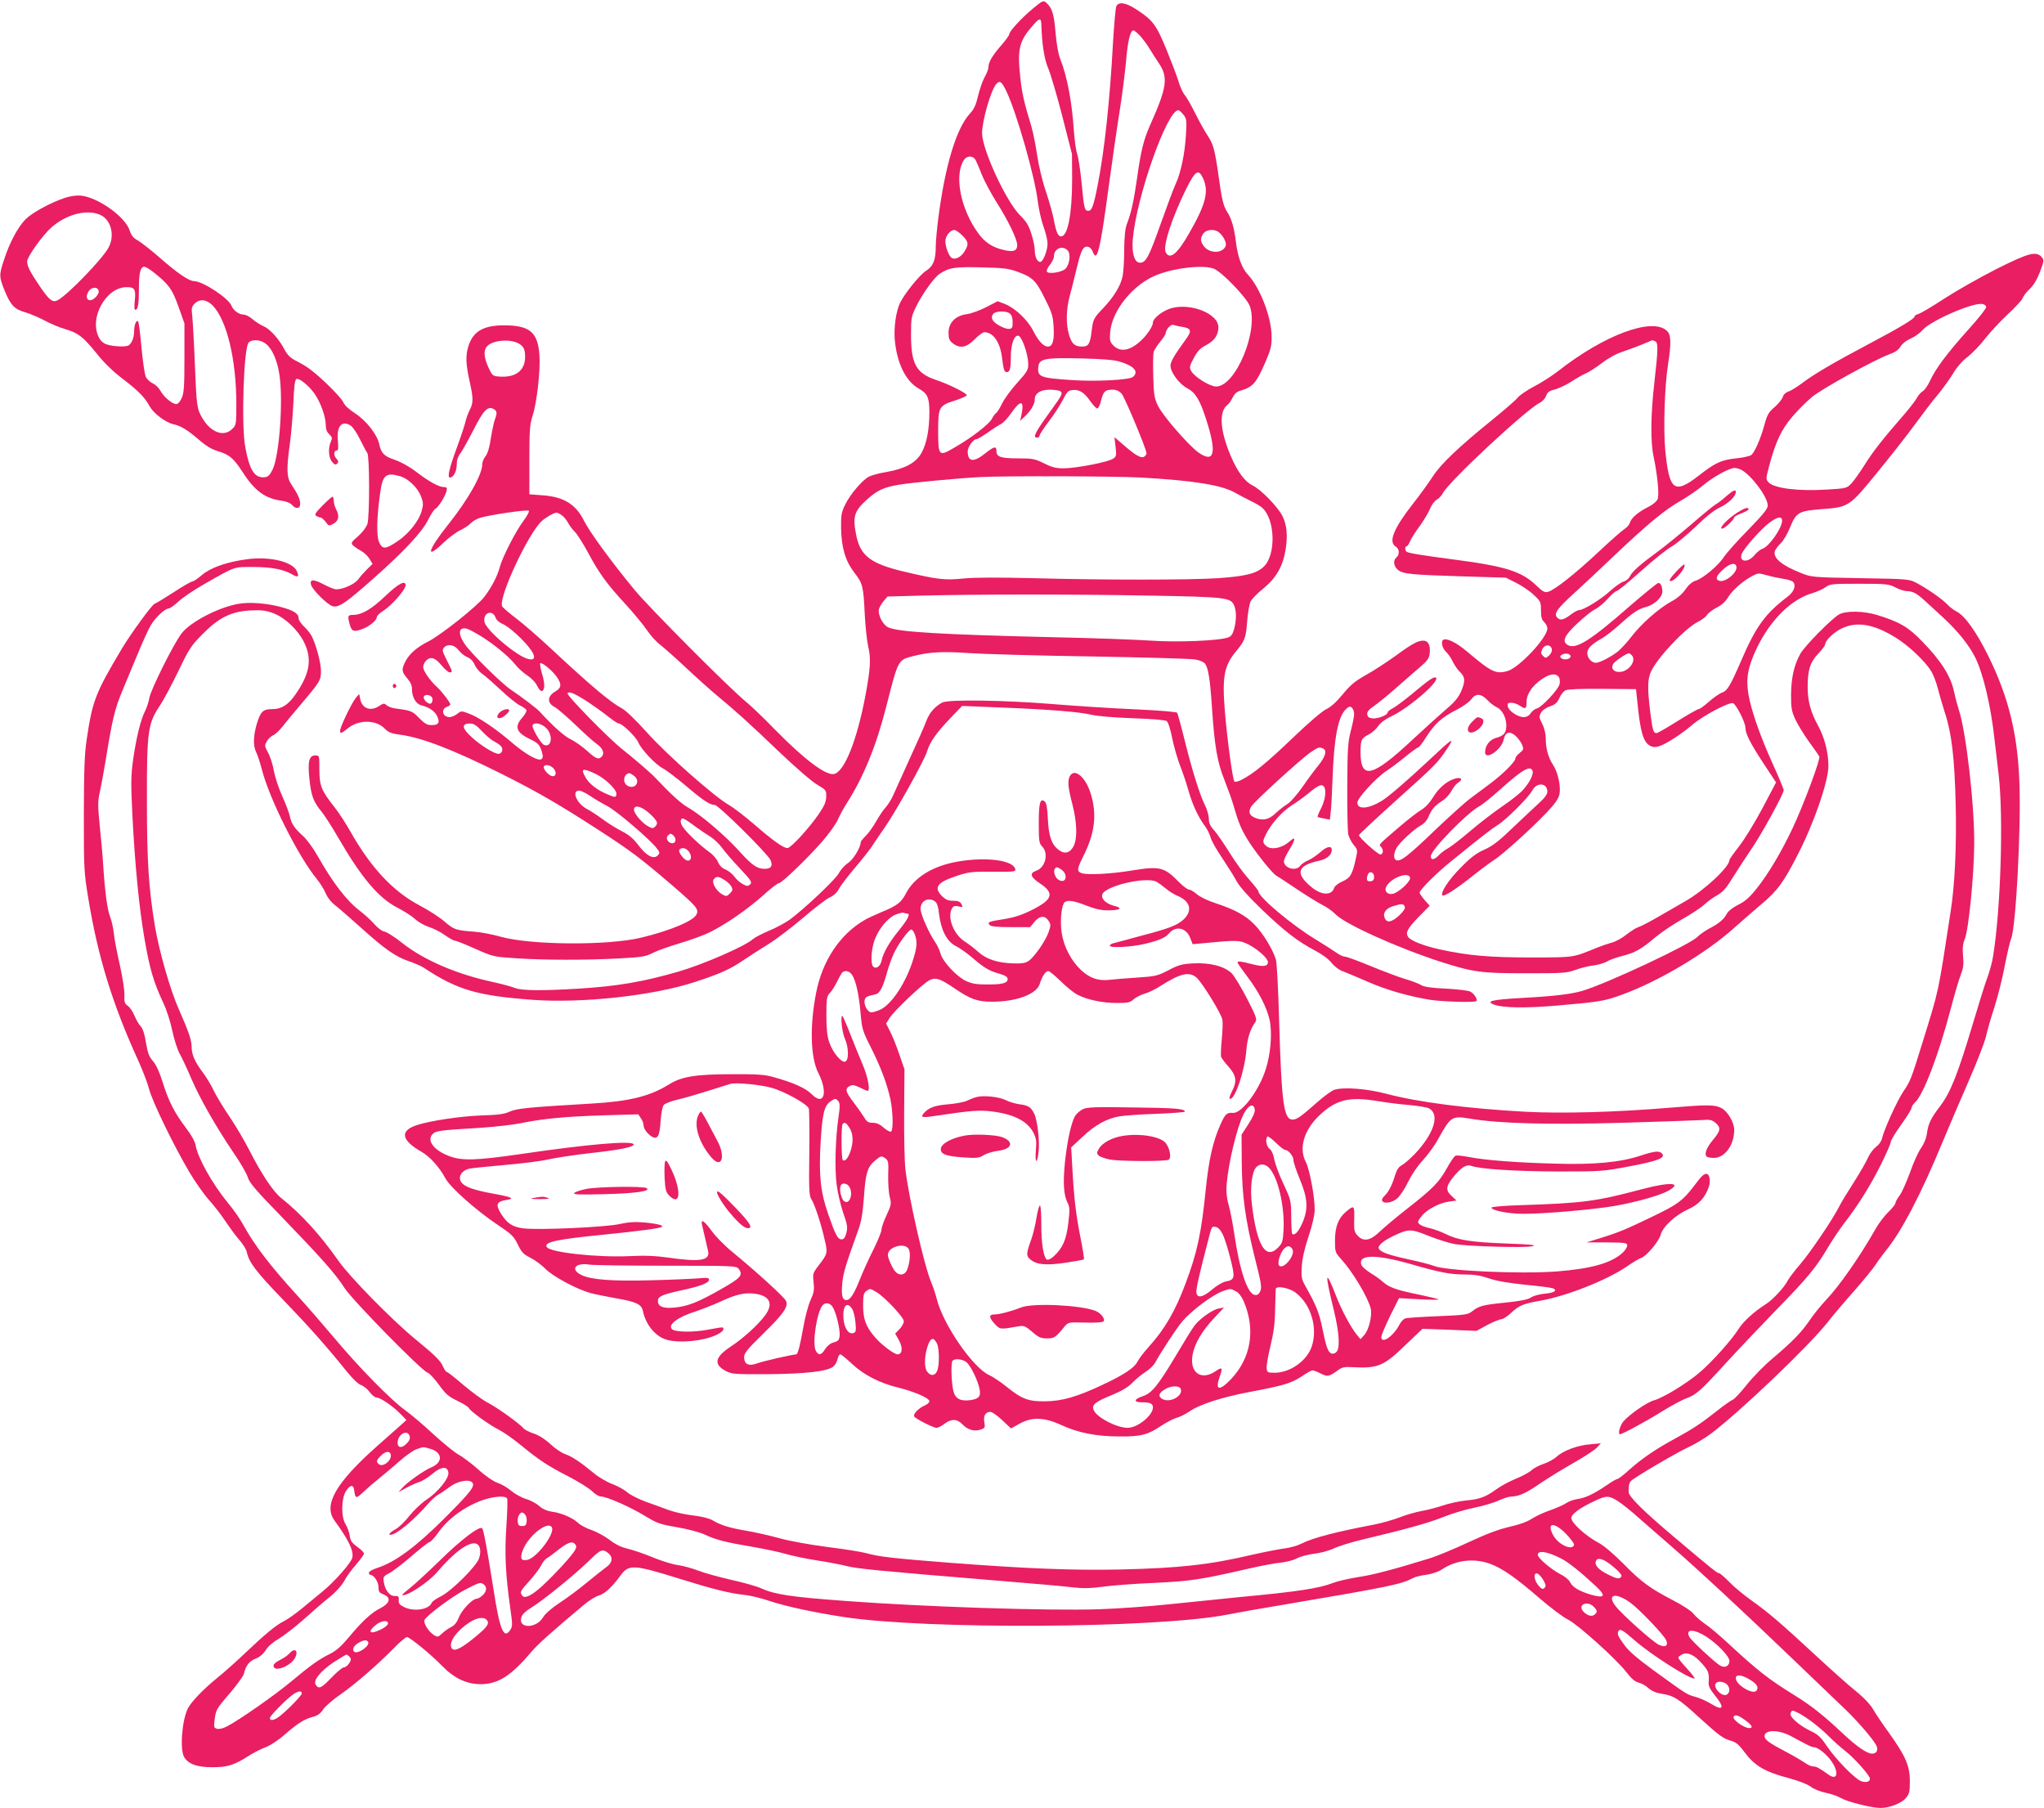 <?xml version="1.0" standalone="no"?>
<!DOCTYPE svg PUBLIC "-//W3C//DTD SVG 20010904//EN"
 "http://www.w3.org/TR/2001/REC-SVG-20010904/DTD/svg10.dtd">
<svg version="1.0" xmlns="http://www.w3.org/2000/svg"
 width="1280pt" height="1132pt" viewBox="0 0 1280 1132"
 preserveAspectRatio="xMidYMid meet">
<g transform="translate(0,1132) scale(0.1,-0.1)"
fill="#e91e63" stroke="none">
<path d="M6469 11267 c-72 -60 -149 -143 -149 -162 0 -6 -23 -38 -50 -69 -56
-64 -80 -105 -80 -136 0 -12 -11 -40 -24 -63 -13 -23 -31 -76 -41 -117 -13
-57 -26 -84 -50 -110 -86 -92 -157 -326 -200 -663 -8 -65 -15 -141 -15 -170 0
-85 -16 -124 -60 -152 -39 -24 -133 -140 -163 -200 -25 -51 -40 -151 -34 -229
13 -150 69 -264 152 -310 53 -30 65 -56 65 -146 0 -109 -17 -198 -49 -255 -35
-63 -102 -99 -218 -120 -45 -7 -95 -21 -111 -29 -42 -22 -118 -111 -149 -175
-24 -49 -27 -65 -26 -151 3 -120 27 -202 82 -274 54 -69 58 -88 66 -258 4 -79
14 -172 22 -207 18 -74 14 -135 -17 -304 -53 -281 -131 -477 -196 -493 -50
-13 -188 91 -372 279 -65 67 -145 144 -178 171 -108 88 -607 590 -699 701
-147 178 -284 366 -317 433 -52 105 -128 152 -263 161 l-80 6 0 215 c0 191 3
222 21 280 26 79 49 283 42 377 -10 142 -60 185 -217 186 -136 1 -202 -39
-230 -138 -16 -57 -13 -107 9 -209 25 -111 25 -137 1 -184 -10 -20 -22 -53
-26 -72 -4 -19 -29 -95 -56 -168 -47 -128 -59 -182 -41 -182 21 0 42 39 42 79
0 29 7 52 24 74 13 18 49 83 81 145 61 121 89 151 124 132 24 -12 26 -26 10
-67 -6 -15 -17 -68 -25 -116 -8 -57 -20 -97 -34 -114 -11 -14 -20 -36 -20 -49
0 -66 -88 -221 -213 -378 -128 -160 -146 -226 -33 -117 36 34 84 70 108 81 24
11 53 30 65 43 12 13 39 29 60 35 65 19 296 53 305 44 4 -4 -11 -32 -33 -62
-49 -65 -132 -227 -149 -290 -16 -59 -49 -123 -97 -187 -45 -59 -270 -238
-352 -280 -71 -36 -117 -76 -142 -124 -26 -51 -24 -65 11 -106 21 -24 30 -44
30 -69 0 -49 25 -92 58 -100 48 -12 81 -34 98 -65 21 -42 12 -59 -32 -59 -29
0 -44 8 -79 44 -43 44 -49 47 -149 60 -21 3 -46 12 -55 20 -15 14 -20 13 -46
-4 -54 -36 -107 -17 -119 42 l-7 33 -21 -25 c-25 -30 -98 -181 -98 -204 0 -22
6 -20 50 15 66 54 175 53 228 -2 25 -25 41 -32 103 -40 133 -18 331 -95 623
-241 224 -112 358 -189 601 -346 215 -139 271 -181 480 -360 147 -127 162
-145 147 -177 -19 -41 -162 -101 -347 -146 -207 -50 -692 -47 -880 6 -49 14
-121 28 -160 31 -121 9 -132 13 -189 62 -29 26 -100 72 -157 102 -169 89 -307
238 -435 464 -26 47 -71 116 -100 153 -82 104 -94 133 -94 236 0 86 0 87 -25
87 -40 0 -49 -37 -37 -151 11 -103 25 -140 78 -204 18 -23 64 -93 101 -158
148 -255 254 -380 373 -441 41 -21 91 -53 110 -71 19 -18 58 -40 86 -49 29 -9
74 -32 100 -51 27 -19 55 -35 63 -35 8 0 66 -23 128 -51 113 -50 116 -50 256
-59 176 -12 431 -12 645 -1 145 8 167 12 211 35 27 14 104 41 171 61 67 20
152 51 189 70 102 51 236 145 330 229 46 42 90 76 98 76 18 0 173 149 271 260
41 47 85 108 98 136 12 28 38 76 57 105 105 165 184 358 247 605 77 301 71
291 177 318 96 24 181 28 338 17 83 -6 425 -16 760 -21 336 -6 632 -14 659
-19 27 -4 55 -16 62 -26 21 -28 32 -99 44 -280 16 -239 33 -338 79 -452 21
-54 47 -125 56 -158 30 -103 44 -138 82 -203 46 -77 158 -219 186 -235 12 -7
69 -44 128 -84 60 -40 131 -84 160 -99 29 -14 66 -41 83 -59 58 -61 393 -212
661 -298 199 -64 252 -71 530 -71 230 0 255 1 310 21 33 12 84 25 114 28 29 4
68 15 85 25 17 11 61 26 97 35 78 20 116 41 206 117 37 31 113 82 168 113 55
31 116 71 135 89 19 18 56 45 82 60 38 21 58 44 104 119 31 50 81 126 109 167
61 87 205 349 205 372 0 8 -30 80 -66 159 -80 176 -138 341 -155 442 -17 100
-3 173 54 292 85 175 215 303 346 341 30 9 68 26 84 38 27 20 41 21 210 21
169 0 185 -2 225 -22 23 -13 55 -23 70 -24 41 -1 62 -12 112 -57 25 -23 78
-72 119 -109 91 -84 162 -173 200 -249 50 -100 98 -304 120 -504 6 -52 18
-156 27 -230 31 -267 13 -852 -36 -1144 -5 -33 -21 -89 -34 -125 -14 -36 -54
-165 -90 -286 -95 -318 -141 -435 -206 -520 -60 -79 -75 -110 -84 -177 -4 -27
-19 -63 -37 -88 -16 -22 -47 -90 -68 -151 -22 -60 -51 -125 -65 -144 -14 -18
-26 -40 -26 -47 0 -8 -21 -34 -46 -58 -25 -25 -59 -70 -76 -100 -101 -178
-229 -362 -318 -455 -31 -33 -76 -89 -99 -124 -52 -75 -103 -128 -229 -235
-52 -43 -125 -118 -164 -167 -38 -48 -78 -91 -89 -94 -10 -4 -56 -36 -101 -72
-95 -75 -149 -111 -263 -173 -118 -64 -201 -121 -278 -189 -37 -34 -72 -61
-78 -61 -6 0 -36 -17 -67 -39 -81 -55 -134 -80 -184 -87 -23 -3 -56 -15 -71
-26 -16 -11 -60 -30 -99 -44 -39 -13 -90 -37 -115 -53 -29 -19 -78 -37 -141
-51 -69 -16 -143 -44 -257 -97 -88 -41 -194 -85 -235 -98 -229 -71 -366 -107
-458 -120 -56 -9 -126 -25 -154 -36 -86 -34 -223 -55 -588 -89 -118 -12 -316
-32 -440 -45 -124 -13 -322 -27 -440 -31 -327 -10 -1089 15 -1585 52 -339 25
-442 40 -528 79 -29 13 -113 37 -187 53 -74 17 -166 42 -205 57 -38 15 -97 31
-131 36 -33 4 -103 26 -156 48 -53 22 -123 46 -157 54 -42 10 -77 27 -114 56
-30 22 -80 50 -113 61 -32 11 -70 31 -84 45 -33 31 -103 62 -164 70 -32 5 -59
17 -81 37 -18 16 -55 35 -82 43 -27 8 -68 31 -91 50 -23 20 -62 43 -87 51 -27
10 -75 42 -122 85 -43 38 -99 80 -124 93 -25 14 -95 71 -155 126 -60 56 -138
122 -174 148 -90 64 -294 272 -446 454 -71 84 -174 203 -229 263 -173 189
-271 317 -344 450 -18 33 -59 92 -91 130 -101 123 -191 284 -205 364 -4 23
-26 64 -60 108 -72 95 -110 169 -146 286 -21 66 -41 110 -61 133 -25 28 -33
51 -44 116 -8 53 -20 88 -33 102 -11 11 -29 42 -39 67 -11 26 -30 54 -43 62
-19 14 -22 24 -20 69 1 30 -12 111 -29 188 -17 74 -34 162 -37 195 -3 33 -14
81 -24 106 -18 47 -33 165 -44 339 -3 52 -13 158 -21 235 -12 123 -12 148 1
205 8 36 24 124 36 195 42 261 57 323 104 437 26 62 71 170 100 240 29 70 64
147 78 171 29 50 90 107 113 107 8 0 36 20 63 45 26 24 97 72 157 106 202 115
184 109 308 109 115 0 192 -15 245 -46 37 -22 46 -16 30 20 -27 59 -168 93
-309 75 -129 -17 -231 -53 -285 -99 -26 -22 -52 -40 -59 -40 -7 0 -62 -31
-121 -70 -59 -38 -112 -70 -116 -70 -13 0 -151 -189 -205 -280 -167 -280 -185
-327 -221 -569 -14 -93 -17 -186 -18 -471 0 -341 1 -362 28 -525 60 -366 151
-661 312 -1014 29 -64 60 -145 69 -181 19 -75 153 -352 252 -519 37 -62 91
-139 119 -170 28 -31 75 -90 103 -132 28 -42 69 -98 91 -123 23 -26 43 -59 46
-74 14 -66 58 -124 224 -296 165 -171 276 -296 404 -455 34 -42 70 -77 87 -83
16 -5 41 -25 55 -44 14 -19 33 -34 42 -34 24 0 102 -53 148 -100 l40 -41 -35
-32 c-20 -18 -87 -77 -149 -132 -259 -230 -338 -368 -266 -466 88 -120 122
-191 111 -233 -8 -32 -110 -148 -183 -208 -32 -26 -91 -75 -131 -108 -40 -33
-92 -70 -115 -81 -50 -25 -117 -81 -247 -204 -52 -50 -129 -118 -170 -151 -87
-71 -161 -148 -183 -190 -38 -75 -52 -261 -23 -307 29 -44 81 -62 176 -62 95
0 137 13 227 71 30 19 78 44 106 54 29 11 80 44 116 76 84 73 126 100 179 114
31 8 48 20 65 46 12 19 61 61 108 94 91 63 232 185 339 294 35 36 71 66 78 66
18 0 150 -108 221 -181 75 -77 153 -114 241 -114 110 0 192 53 319 204 38 45
126 124 329 294 31 26 73 52 92 57 36 10 83 53 134 123 54 74 79 73 375 -19
205 -64 310 -90 401 -100 36 -3 110 -21 165 -40 98 -32 268 -69 455 -98 519
-80 1958 -72 2403 14 60 12 213 39 340 60 685 116 751 130 827 170 12 7 49 16
82 20 35 5 76 19 97 33 88 59 198 72 299 37 76 -27 162 -86 314 -218 70 -60
150 -120 178 -133 59 -29 302 -247 365 -329 32 -41 54 -60 76 -65 17 -4 45
-19 62 -35 21 -18 49 -30 82 -35 74 -10 110 -33 234 -147 130 -118 152 -134
203 -148 28 -8 48 -24 78 -65 67 -91 129 -128 284 -169 59 -16 114 -37 134
-52 18 -15 61 -32 95 -39 35 -7 78 -22 97 -34 40 -23 193 -61 246 -61 56 0
132 29 159 62 22 26 25 39 25 106 0 96 -27 157 -132 304 -40 55 -85 122 -99
147 -16 28 -57 72 -108 113 -45 36 -159 138 -254 226 -214 198 -289 263 -397
340 -47 33 -110 85 -140 116 -30 31 -59 56 -65 56 -12 0 -44 26 -281 226 -192
162 -283 252 -285 281 -2 34 3 58 14 70 23 23 283 176 357 210 41 19 107 58
145 87 184 139 605 541 726 692 35 45 112 136 171 202 59 67 119 141 134 164
15 24 44 63 64 88 96 116 220 353 353 675 41 99 116 274 166 388 50 114 98
238 107 275 8 37 32 121 54 187 21 66 50 181 64 257 15 75 32 151 40 170 30
71 63 690 52 978 -11 304 -68 537 -196 795 -74 150 -146 250 -197 276 -18 9
-45 29 -60 46 -31 33 -125 98 -193 134 -44 23 -53 24 -350 29 -300 5 -306 6
-371 32 -122 48 -178 95 -164 138 3 10 19 32 36 48 17 16 43 60 58 98 39 96
54 105 198 116 171 13 173 14 350 231 82 100 187 234 233 297 46 63 111 149
146 190 34 41 77 102 97 135 21 36 55 75 88 100 29 22 80 75 113 118 34 43 98
111 143 153 45 41 85 85 89 97 4 12 23 38 44 57 25 24 46 59 65 108 26 70 26
74 10 93 -35 38 -80 26 -282 -75 -103 -52 -251 -136 -328 -186 -76 -50 -149
-93 -162 -96 -13 -4 -23 -10 -23 -15 0 -14 -89 -68 -280 -169 -227 -120 -351
-193 -422 -247 -32 -24 -71 -49 -88 -54 -19 -7 -32 -20 -36 -35 -4 -13 -26
-41 -50 -62 -38 -32 -47 -48 -64 -109 -24 -89 -61 -174 -83 -192 -10 -7 -53
-17 -96 -21 -92 -10 -128 -26 -233 -108 -154 -119 -185 -95 -210 161 -12 135
-4 394 17 531 22 141 20 191 -7 215 -91 86 -392 -26 -680 -252 -37 -29 -105
-73 -150 -96 -46 -24 -94 -57 -106 -73 -13 -16 -85 -78 -160 -139 -204 -165
-319 -274 -368 -350 -24 -37 -79 -114 -124 -171 -123 -157 -157 -241 -110
-270 24 -15 26 -50 5 -68 -23 -19 -18 -56 10 -79 33 -25 81 -30 413 -40 l262
-8 64 -32 c34 -17 84 -50 109 -74 45 -42 47 -46 47 -99 0 -42 5 -59 20 -73 11
-10 20 -28 20 -40 0 -57 -175 -244 -248 -266 -74 -22 -102 -8 -258 124 -63 53
-125 84 -146 71 -16 -10 -7 -51 16 -74 14 -12 34 -41 44 -64 11 -22 32 -52 46
-65 32 -30 33 -57 5 -122 -16 -35 -40 -65 -84 -102 -34 -29 -132 -117 -218
-197 -253 -237 -327 -255 -327 -80 0 76 5 87 49 110 21 10 48 34 61 53 15 22
45 44 79 60 116 54 320 232 281 245 -14 5 -46 -18 -155 -109 -44 -36 -95 -74
-112 -83 -18 -9 -33 -21 -33 -26 0 -17 -60 -41 -93 -38 -24 2 -33 8 -35 25 -2
16 8 29 43 53 25 17 90 70 144 118 54 48 121 106 148 129 37 31 52 51 55 75 8
49 -5 82 -31 86 -35 5 -74 -15 -184 -96 -56 -40 -140 -95 -186 -120 -67 -38
-95 -61 -143 -120 -40 -48 -75 -80 -104 -93 -26 -13 -109 -84 -206 -177 -164
-157 -251 -228 -322 -264 -21 -11 -42 -16 -46 -11 -11 11 -47 278 -60 445 -17
209 -4 279 68 367 57 68 64 85 72 190 4 53 14 108 21 124 7 15 42 52 79 81 82
67 124 140 141 246 14 89 7 155 -20 209 -30 59 -135 166 -186 191 -50 24 -97
88 -139 188 -67 159 -74 277 -18 318 8 6 22 26 31 45 11 22 26 37 46 42 82 24
101 46 161 184 32 75 38 98 37 158 -1 120 -72 303 -148 385 -38 40 -63 109
-75 202 -11 91 -28 150 -55 191 -24 37 -34 78 -55 232 -23 161 -33 195 -70
250 -15 22 -49 83 -75 135 -26 52 -56 105 -67 116 -10 12 -28 50 -38 85 -11
35 -46 127 -77 203 -63 152 -85 181 -187 247 -64 42 -109 50 -125 21 -5 -9
-14 -112 -21 -227 -20 -370 -54 -681 -96 -894 -26 -133 -37 -161 -59 -161 -23
0 -27 16 -41 168 -8 80 -20 163 -28 186 -8 23 -17 88 -21 146 -12 181 -42 342
-86 452 -12 30 -23 94 -29 163 -9 114 -21 155 -57 187 -19 17 -22 16 -84 -35z
m52 -99 c4 -125 18 -218 44 -278 15 -36 55 -171 88 -300 l60 -235 1 -155 c0
-218 -27 -360 -69 -360 -19 0 -30 23 -45 100 -6 36 -29 117 -50 180 -22 64
-46 165 -55 227 -9 62 -25 143 -36 180 -47 154 -59 209 -70 311 -19 177 -7
225 82 326 38 44 49 45 50 4z m621 -75 c18 -21 44 -56 57 -78 13 -22 40 -64
60 -94 57 -85 48 -150 -53 -376 -45 -101 -61 -165 -86 -345 -21 -145 -36 -211
-64 -285 -10 -27 -15 -77 -16 -156 0 -64 -4 -140 -10 -168 -11 -59 -56 -132
-124 -203 -57 -59 -62 -70 -70 -142 -9 -77 -20 -96 -57 -96 -48 0 -67 16 -84
72 -21 71 -19 160 5 249 11 41 29 112 40 159 25 106 38 137 57 144 18 7 40 -8
48 -35 4 -10 10 -19 15 -19 19 0 40 112 80 410 23 168 54 386 70 485 16 99 34
241 41 315 10 129 27 200 47 200 5 0 25 -17 44 -37z m-839 -346 c64 -135 178
-534 196 -689 6 -46 21 -116 35 -155 15 -40 26 -88 26 -108 0 -44 -28 -115
-46 -115 -19 0 -34 33 -34 73 0 19 -9 65 -21 102 -17 54 -31 77 -73 119 -86
86 -236 411 -236 512 0 78 55 268 88 307 23 26 34 18 65 -46z m1107 -144 c21
-26 22 -36 17 -123 -7 -122 -32 -240 -64 -310 -14 -30 -56 -143 -94 -250 -74
-209 -93 -245 -130 -245 -35 0 -53 59 -45 150 24 267 215 805 285 805 5 0 19
-12 31 -27z m-1303 -281 c6 -10 25 -53 41 -95 17 -42 59 -120 93 -174 72 -113
129 -231 129 -267 0 -37 -24 -46 -85 -31 -70 16 -117 47 -158 103 -112 153
-153 364 -91 460 17 27 55 29 71 4z m1428 -121 c36 -81 16 -160 -88 -341 -74
-130 -121 -169 -147 -120 -20 37 40 220 131 403 56 111 75 122 104 58z m-1509
-355 c40 -40 42 -56 13 -102 -21 -34 -58 -52 -79 -39 -18 11 -40 70 -40 105 0
32 30 70 56 70 9 0 31 -15 50 -34z m1605 21 c28 -21 51 -65 45 -85 -16 -49
-99 -52 -136 -5 -24 31 -25 51 -4 81 17 25 68 30 95 9z m-946 -114 c22 -22 14
-88 -13 -116 -23 -22 -106 -35 -116 -18 -4 6 4 25 18 42 14 17 26 41 26 54 0
48 52 71 85 38z m-320 -132 c101 -36 121 -55 177 -168 46 -91 52 -111 56 -181
5 -85 -6 -122 -36 -122 -27 0 -59 34 -92 99 -34 68 -114 143 -178 168 l-44 17
-72 -37 c-39 -20 -93 -40 -121 -44 -71 -9 -115 -53 -115 -116 0 -37 5 -49 26
-66 45 -35 86 -28 137 24 25 25 52 45 60 45 57 0 100 -62 112 -160 9 -74 14
-90 30 -90 19 0 25 23 25 96 0 77 21 137 47 132 22 -4 61 -114 62 -175 1 -39
-5 -49 -69 -120 -39 -43 -81 -101 -95 -130 -14 -29 -31 -56 -38 -60 -6 -4 -19
-21 -26 -36 -17 -33 -126 -117 -230 -177 -103 -61 -106 -58 -106 103 0 150 5
158 111 191 36 12 67 26 68 31 1 13 -109 68 -192 96 -125 42 -157 100 -157
284 0 105 2 114 33 177 39 80 112 181 147 204 59 39 95 44 260 40 132 -3 170
-7 220 -25z m1238 16 c51 -22 203 -180 223 -232 58 -153 -88 -505 -210 -505
-40 0 -138 61 -157 98 -12 22 -10 30 17 81 24 44 40 61 79 81 50 27 74 61 75
110 1 85 -171 155 -296 120 -52 -15 -114 -63 -114 -89 0 -21 -30 -69 -66 -105
-71 -71 -136 -85 -181 -40 -22 23 -25 32 -21 82 10 138 147 306 296 362 117
45 292 63 355 37z m4835 -238 c2 -9 -47 -71 -114 -145 -131 -146 -205 -245
-239 -321 -13 -28 -33 -56 -44 -62 -11 -7 -28 -25 -36 -41 -9 -17 -44 -62 -78
-102 -138 -158 -197 -234 -248 -315 -30 -48 -68 -101 -84 -119 -30 -31 -33
-32 -149 -39 -184 -12 -337 7 -372 46 -16 18 -16 23 4 98 41 155 78 233 146
312 35 41 91 97 124 124 65 53 388 231 482 266 39 14 60 29 72 50 11 18 35 37
63 49 25 11 59 35 75 54 50 57 305 169 370 163 14 -1 26 -9 28 -18z m-6116
-41 c16 -13 21 -32 19 -75 -1 -30 -33 -30 -86 0 -42 24 -54 49 -35 72 15 18
80 20 102 3z m1079 -84 c60 -10 65 -24 24 -80 -74 -102 -95 -139 -95 -164 0
-41 54 -114 105 -141 52 -28 79 -73 118 -194 69 -214 52 -280 -51 -206 -63 47
-222 230 -251 291 -23 48 -26 70 -29 183 -2 70 -1 138 2 151 3 13 22 43 41 66
19 23 35 47 35 54 0 22 32 57 47 52 8 -3 32 -9 54 -12z m-4143 -111 c21 -16
28 -30 30 -64 6 -93 -52 -144 -158 -137 -43 3 -46 5 -67 48 -32 67 -37 113
-15 139 34 44 160 52 210 14z m7106 21 c21 -8 20 -48 -4 -259 -23 -202 -25
-368 -5 -463 25 -119 36 -238 26 -266 -6 -15 -29 -35 -59 -50 -64 -32 -108
-70 -115 -99 -4 -12 -19 -30 -34 -39 -15 -10 -89 -74 -163 -144 -146 -137
-277 -240 -317 -250 -20 -5 -33 2 -71 39 -92 89 -193 121 -512 163 -205 27
-286 40 -301 49 -12 8 -12 35 0 35 5 0 14 14 21 31 7 17 35 61 62 97 26 37 55
85 64 108 9 23 27 47 41 55 13 7 31 26 39 42 38 73 519 521 606 565 17 8 34
27 40 43 8 23 19 32 54 40 25 7 72 29 105 50 33 22 75 45 94 53 18 8 63 37 98
64 39 30 90 58 129 70 34 12 90 32 123 46 33 14 61 25 62 26 1 0 8 -3 17 -6z
m-3356 -127 c93 -27 126 -64 87 -97 -23 -19 -230 -30 -379 -20 -202 13 -220
20 -214 82 5 52 38 59 263 54 130 -3 207 -9 243 -19z m-369 -186 c18 -12 14
-22 -54 -116 -105 -145 -120 -175 -90 -175 8 0 15 6 15 13 0 6 26 46 57 87 32
41 71 102 88 135 27 53 34 60 63 63 42 4 73 -16 112 -73 18 -26 37 -44 43 -42
6 2 17 25 23 52 14 55 25 65 72 65 22 0 40 -8 56 -25 19 -21 156 -348 156
-374 0 -5 -6 -13 -13 -19 -18 -15 -54 5 -129 70 l-59 51 7 -60 c6 -57 5 -62
-17 -76 -32 -20 -224 -58 -302 -59 -51 -1 -74 4 -127 30 -59 29 -73 32 -163
32 -110 0 -137 9 -137 45 0 34 -14 31 -72 -15 -72 -57 -108 -52 -108 14 0 27
35 76 54 76 7 0 39 19 72 42 32 23 70 47 84 54 14 7 43 39 65 71 58 83 81 77
61 -17 l-8 -35 32 30 c37 35 60 75 60 105 0 37 35 60 93 60 28 0 58 -4 66 -9z
m4264 -492 c64 -33 167 -171 167 -224 0 -21 -27 -54 -121 -151 -67 -68 -136
-145 -153 -171 -36 -55 -133 -136 -178 -149 -20 -6 -43 -25 -63 -54 -20 -29
-51 -56 -87 -75 -78 -42 -191 -142 -249 -218 -27 -36 -66 -78 -86 -95 -46 -36
-116 -72 -139 -72 -27 0 -54 30 -54 60 0 30 24 55 90 92 25 14 74 53 110 85
86 78 117 99 169 113 51 13 101 61 101 95 0 33 -10 55 -25 55 -7 0 -90 -68
-186 -151 -234 -205 -329 -266 -379 -239 -41 22 -26 59 58 137 42 40 93 80
112 89 19 9 54 38 78 65 24 27 50 49 57 49 7 0 75 56 152 125 76 68 161 136
188 151 28 15 95 71 151 124 67 65 119 107 157 124 52 25 97 69 97 95 0 19
-16 12 -61 -27 -24 -22 -53 -44 -65 -50 -11 -6 -79 -61 -150 -123 -71 -61
-167 -139 -213 -173 -110 -80 -158 -123 -174 -154 -6 -14 -24 -29 -39 -33 -16
-4 -55 -32 -88 -62 -59 -53 -164 -117 -192 -117 -8 0 -32 -13 -54 -30 -44 -33
-66 -37 -84 -15 -20 24 1 54 109 152 53 48 168 156 256 240 205 194 309 280
409 337 45 26 108 69 141 97 63 53 165 109 197 109 11 0 29 -5 41 -11z m-3758
-49 c333 -19 509 -47 595 -98 25 -14 68 -37 95 -50 28 -13 58 -31 69 -41 81
-71 88 -291 12 -367 -44 -44 -113 -62 -286 -74 -177 -12 -731 -12 -1165 0
-212 5 -357 5 -429 -2 -122 -12 -163 -7 -375 43 -206 49 -271 97 -298 222 -25
122 -15 156 66 229 64 58 105 77 200 93 69 12 371 41 511 48 146 8 836 6 1005
-3z m-3627 -236 c12 -8 30 -30 39 -47 9 -17 28 -43 43 -57 14 -14 52 -73 83
-131 69 -129 116 -194 236 -324 50 -55 110 -127 132 -160 22 -33 59 -74 82
-91 23 -18 96 -82 162 -144 66 -62 153 -140 194 -174 116 -96 207 -178 394
-357 99 -94 200 -182 233 -201 57 -34 59 -36 58 -76 -1 -33 -11 -57 -48 -111
-64 -92 -174 -211 -195 -211 -26 0 -92 48 -210 150 -57 49 -127 103 -155 119
-92 52 -387 313 -513 453 -71 79 -134 140 -159 153 -71 38 -191 138 -446 376
-75 70 -173 155 -218 189 -45 34 -84 68 -86 75 -22 56 163 453 248 532 25 23
77 53 93 53 6 0 21 -7 33 -16z m7642 -34 c0 -46 -82 -163 -123 -176 -12 -3
-35 -22 -50 -40 -49 -58 -111 -37 -71 24 32 50 118 144 163 178 51 39 81 44
81 14z m-287 -284 c14 -36 -69 -107 -108 -92 -25 9 -17 32 25 70 41 37 74 46
83 22z m200 -60 c29 -8 73 -17 99 -21 25 -3 52 -12 58 -20 19 -23 3 -62 -37
-92 -139 -106 -197 -185 -289 -399 -69 -159 -87 -190 -123 -202 -15 -5 -51
-31 -80 -56 -28 -25 -57 -46 -64 -46 -7 0 -66 -34 -132 -75 -65 -41 -124 -75
-131 -75 -21 0 -25 16 -40 133 -18 148 -17 204 5 252 39 86 212 270 293 311
26 13 52 33 58 44 6 11 33 31 59 45 33 16 56 38 74 67 25 42 93 102 153 133
36 18 34 18 97 1z m-3883 -125 c497 -9 519 -12 540 -66 13 -35 13 -86 -1 -141
-9 -34 -18 -48 -38 -55 -55 -21 -320 -32 -486 -20 -88 6 -358 16 -600 21 -716
17 -981 33 -1043 62 -34 16 -66 80 -58 113 3 13 17 37 30 52 l24 28 219 6
c343 8 917 9 1413 0z m-4085 -142 c4 -11 23 -28 43 -36 41 -17 138 -106 178
-164 30 -44 23 -66 -19 -55 -72 18 -264 181 -273 232 -11 60 53 81 71 23z
m-95 -111 c84 -52 177 -129 215 -177 17 -22 51 -53 76 -69 27 -18 54 -46 63
-67 10 -20 23 -34 29 -32 20 6 20 48 1 109 -9 32 -14 61 -11 65 10 9 78 -47
105 -87 31 -46 28 -67 -13 -91 -48 -29 -49 -71 -3 -95 17 -9 77 -60 132 -113
56 -54 115 -107 133 -119 37 -26 50 -57 33 -77 -20 -24 -37 -18 -95 35 -30 27
-77 60 -103 72 -39 19 -109 81 -192 172 -18 20 -118 96 -180 137 -58 38 -253
231 -291 288 -44 66 -37 108 16 94 11 -3 49 -23 85 -45z m-138 -89 c13 -17 37
-37 55 -44 21 -9 37 -26 46 -48 8 -19 30 -45 48 -57 19 -13 71 -59 116 -101
45 -43 99 -86 119 -96 21 -10 39 -23 41 -30 2 -6 -10 -27 -26 -46 -52 -58 -38
-94 50 -136 46 -22 56 -32 69 -68 11 -34 12 -45 2 -55 -18 -18 -102 29 -194
109 -98 83 -198 151 -259 174 -50 19 -51 19 -76 -1 -14 -11 -36 -20 -48 -20
-45 0 -56 52 -14 65 10 4 19 10 19 14 0 12 -54 83 -85 111 -42 38 -85 100 -85
123 0 11 7 29 17 39 27 30 57 22 97 -27 21 -25 44 -45 52 -45 20 0 18 6 -18
76 -27 53 -30 64 -19 78 23 27 67 20 93 -15z m6846 5 c2 -11 -6 -29 -18 -39
-19 -17 -22 -17 -37 -2 -14 13 -15 21 -5 42 15 32 55 32 60 -1z m117 -44 c0
-18 -43 -26 -59 -10 -8 8 -7 13 4 20 21 14 55 8 55 -10z m383 8 c30 -30 -9
-93 -64 -104 -43 -8 -71 19 -51 50 12 18 82 65 98 66 3 0 10 -5 17 -12z m-455
-139 c5 -9 7 -28 3 -44 -9 -34 -111 -143 -142 -151 -13 -3 -30 -17 -39 -30
-10 -16 -25 -24 -44 -24 -37 0 -95 40 -99 68 -3 18 1 22 23 22 15 0 39 -9 55
-20 33 -23 40 -18 40 29 0 46 39 102 99 141 49 33 87 36 104 9z m490 -149 c19
-194 37 -256 81 -280 19 -9 32 -10 59 -1 45 15 137 75 205 133 66 57 231 144
255 135 19 -7 77 -120 77 -152 1 -40 29 -95 109 -218 l83 -126 -87 -165 c-48
-90 -114 -197 -146 -237 -32 -41 -59 -79 -59 -84 0 -43 -156 -189 -275 -257
-38 -22 -115 -66 -170 -98 -55 -32 -111 -61 -125 -65 -14 -4 -47 -25 -74 -46
-27 -22 -67 -44 -90 -50 -22 -6 -63 -20 -91 -31 -159 -65 -140 -62 -410 -63
-268 0 -402 12 -576 50 -102 22 -186 55 -201 79 -18 26 -4 52 63 122 l72 73
-32 36 c-17 20 -31 40 -31 46 0 17 104 121 197 196 200 162 250 201 293 228
53 33 193 173 215 215 28 54 95 49 95 -7 0 -16 -17 -39 -52 -71 -28 -26 -102
-95 -164 -154 -87 -84 -126 -114 -179 -138 -51 -23 -86 -49 -148 -113 -75 -75
-129 -158 -114 -173 9 -10 83 37 191 123 54 43 114 87 133 99 48 29 241 203
329 297 54 57 75 88 80 115 9 49 -10 137 -40 182 -30 46 -46 101 -46 164 0 30
-8 66 -22 93 -20 40 -21 47 -8 70 9 16 31 32 56 40 32 11 45 22 59 52 9 22 27
44 39 49 13 7 101 10 231 9 l210 -2 8 -75z m-6570 -6 c39 -26 95 -66 125 -90
30 -24 60 -44 67 -44 22 0 107 -83 122 -118 19 -45 108 -139 154 -163 20 -10
85 -59 144 -109 109 -93 151 -120 181 -120 23 0 332 -306 349 -345 16 -37 4
-55 -37 -55 -46 0 -80 23 -158 110 -87 97 -243 230 -320 273 -46 26 -110 85
-210 191 -24 26 -143 128 -201 173 -83 65 -352 339 -345 352 9 15 44 0 129
-55z m-975 22 c2 -10 -1 -23 -7 -29 -14 -14 -57 25 -46 43 11 17 49 8 53 -14z
m6606 -9 c17 -18 43 -38 58 -45 34 -14 61 -65 61 -114 0 -47 -15 -65 -64 -78
-40 -11 -69 -48 -69 -90 0 -54 104 16 116 79 10 47 36 56 72 26 16 -13 35 -39
43 -56 12 -30 11 -33 -14 -53 -15 -12 -27 -27 -27 -34 0 -21 -79 -99 -159
-159 -42 -31 -100 -75 -130 -97 -30 -23 -129 -112 -220 -199 -165 -158 -210
-193 -237 -183 -18 7 -18 39 0 74 17 34 111 121 154 144 20 11 39 32 48 55 20
47 39 69 86 99 21 13 46 41 57 61 11 21 29 44 40 51 32 19 26 36 -9 29 -51
-11 -109 -57 -145 -118 -23 -37 -50 -66 -78 -82 -23 -14 -85 -62 -137 -107
-132 -113 -126 -108 -112 -122 17 -17 15 -48 -4 -48 -16 0 -134 106 -134 121
0 4 107 104 238 222 243 218 257 232 318 325 47 71 27 58 -112 -73 -149 -139
-260 -235 -304 -261 -81 -49 -150 -54 -150 -10 0 29 114 153 182 199 29 19 84
60 121 91 38 31 73 56 78 56 5 0 29 30 52 68 54 83 98 122 187 167 38 19 79
48 92 65 29 40 62 39 102 -3z m-834 -87 c0 -15 -9 -62 -21 -106 -18 -70 -21
-110 -22 -344 -1 -146 2 -282 6 -302 4 -21 20 -51 34 -68 25 -30 26 -33 13
-88 -21 -98 -35 -120 -84 -141 -25 -11 -47 -28 -51 -40 -16 -52 -85 -47 -151
12 -95 82 -77 129 58 158 47 10 78 37 78 67 0 29 -31 23 -71 -13 -23 -20 -58
-44 -77 -52 -20 -8 -43 -24 -50 -34 -26 -37 -102 -15 -102 29 0 9 16 43 36 75
38 62 39 84 1 50 -49 -45 -121 -58 -151 -27 -20 20 -20 27 3 73 34 66 99 139
158 177 32 20 78 53 103 74 62 51 84 62 98 48 20 -20 13 -81 -14 -137 -15 -28
-25 -54 -23 -56 2 -2 20 -6 41 -10 l36 -7 6 54 c3 29 8 123 11 208 9 248 34
380 81 427 20 20 28 22 39 13 8 -7 15 -25 15 -40z m-5461 -109 c25 -27 60 -56
77 -64 17 -9 36 -22 42 -30 16 -18 5 -47 -17 -47 -26 0 -115 55 -170 107 -59
54 -62 83 -8 83 23 0 41 -11 76 -49z m402 20 c44 -45 34 -124 -14 -105 -20 7
-80 111 -72 124 12 20 57 10 86 -19z m4863 -127 c28 -11 17 -50 -26 -104 -24
-29 -70 -91 -103 -139 -33 -47 -75 -95 -94 -106 -19 -11 -51 -37 -73 -57 -42
-41 -83 -49 -132 -27 -33 15 -39 34 -22 67 16 30 313 301 378 345 44 29 48 30
72 21z m-4822 -121 c24 -22 24 -53 -1 -53 -22 0 -64 47 -55 61 8 14 36 10 56
-8z m6135 -19 c8 -21 -17 -72 -58 -118 -17 -21 -77 -68 -133 -106 -56 -38
-146 -108 -201 -155 -55 -47 -116 -94 -135 -105 -19 -10 -46 -30 -59 -44 -29
-31 -51 -34 -51 -7 0 39 229 274 306 314 16 8 75 56 130 105 137 123 187 152
201 116z m-5870 -18 c60 -28 133 -97 133 -126 0 -24 -7 -25 -55 -4 -61 25
-113 64 -135 101 -36 61 -25 67 57 29z m241 -12 c47 -32 13 -91 -38 -64 -33
18 -26 74 10 79 3 1 16 -6 28 -15z m-273 -127 c28 -19 77 -48 110 -65 60 -32
270 -212 309 -265 19 -25 19 -28 4 -44 -26 -25 -71 -1 -121 66 -31 41 -59 64
-102 86 -33 17 -87 50 -120 75 -33 24 -78 54 -100 65 -64 34 -98 115 -48 115
10 0 41 -15 68 -33z m328 -78 c28 -14 76 -59 88 -81 6 -11 4 -21 -7 -32 -13
-14 -19 -14 -43 -1 -38 19 -91 81 -91 105 0 22 20 26 53 9z m334 -116 c29 -21
70 -49 92 -62 22 -14 55 -45 73 -70 18 -25 68 -83 112 -129 70 -75 77 -85 64
-99 -14 -13 -19 -13 -46 1 -17 9 -40 29 -52 46 -12 17 -37 37 -55 45 -23 9
-39 25 -49 48 -8 20 -33 48 -58 65 -52 37 -140 120 -163 156 -10 14 -15 33
-11 41 7 19 17 14 93 -42z m-139 -55 c19 -19 15 -48 -8 -48 -25 0 -44 32 -28
48 15 15 21 15 36 0z m98 -103 c19 -29 12 -58 -12 -53 -22 4 -58 53 -50 67 12
19 45 12 62 -14z m4289 -155 c0 -18 -6 -26 -22 -28 -24 -3 -29 11 -17 43 10
25 39 14 39 -15z m225 -9 c0 -24 -71 -88 -106 -97 -37 -9 -60 20 -40 50 36 56
146 91 146 47z m-4293 -11 c17 -10 37 -29 43 -41 10 -18 9 -25 -9 -43 -20 -19
-23 -20 -48 -6 -39 22 -69 76 -53 95 16 20 29 19 67 -5z m4260 -167 c4 -11 -7
-28 -35 -55 -47 -43 -78 -49 -91 -15 -13 31 8 60 55 74 54 16 64 15 71 -4z
m-6232 -3314 c5 -14 0 -28 -16 -45 -31 -33 -59 -32 -59 3 0 52 61 86 75 42z
m128 -80 c78 -21 83 -85 9 -116 -46 -19 -148 -91 -182 -128 l-25 -28 45 25
c25 14 62 31 83 38 21 6 59 30 84 51 55 48 96 51 101 8 4 -36 -66 -122 -140
-171 -30 -20 -77 -65 -105 -100 -27 -35 -66 -72 -86 -83 -32 -17 -48 -35 -32
-35 37 0 147 92 241 200 16 19 43 43 59 52 17 9 48 31 71 48 46 35 115 50 139
30 25 -21 -4 -59 -170 -225 -179 -179 -310 -276 -422 -312 -29 -9 -53 -23 -53
-30 0 -7 4 -13 8 -13 22 0 52 -43 52 -76 0 -28 5 -36 27 -45 55 -21 48 -56
-18 -90 -53 -26 -115 -84 -195 -181 -47 -56 -79 -84 -117 -103 -68 -33 -122
-72 -242 -172 -101 -85 -329 -244 -403 -282 -26 -14 -51 -19 -64 -15 -18 5
-20 11 -14 57 9 64 10 66 101 172 41 49 78 100 82 114 12 52 33 79 72 95 26
10 49 29 65 54 15 24 46 51 80 70 30 18 99 71 154 119 54 49 128 113 166 143
41 33 76 73 91 100 12 25 46 71 74 103 28 32 51 64 50 70 0 7 -19 26 -42 42
-34 25 -43 38 -47 70 -3 22 -15 53 -25 70 -31 45 -28 168 4 213 26 37 45 37
49 1 7 -53 11 -54 55 -13 23 22 67 60 97 84 30 24 88 73 128 108 40 36 90 71
110 78 46 16 40 16 85 3z m-247 -33 c13 -35 -46 -86 -73 -64 -19 15 -16 26 12
53 27 28 53 32 61 11z m730 -280 c3 -8 1 -87 -5 -174 -12 -168 -5 -305 25
-515 14 -100 14 -110 -1 -133 -40 -61 -66 3 -104 251 -40 252 -61 369 -71 385
-13 21 -132 -69 -270 -205 -69 -67 -152 -144 -185 -170 -52 -42 -56 -47 -30
-41 44 10 158 90 202 142 105 124 199 193 244 179 26 -8 34 -46 19 -92 -17
-50 -169 -202 -239 -238 -29 -14 -55 -33 -58 -41 -16 -42 -112 -57 -173 -26
-28 14 -35 23 -33 44 1 23 -2 26 -24 25 -31 -2 -61 34 -69 85 -6 34 -4 38 32
57 22 11 83 58 138 105 54 47 106 88 116 91 10 3 36 32 58 64 83 117 256 217
385 220 24 1 40 -4 43 -13z m6956 -15 c25 -16 83 -62 128 -103 46 -40 140
-122 210 -183 167 -145 434 -393 754 -700 144 -138 294 -282 334 -320 74 -71
170 -182 191 -222 15 -30 4 -53 -26 -53 -32 0 -98 46 -187 130 -118 111 -197
173 -296 234 -164 101 -236 158 -415 324 -55 51 -122 108 -150 126 -27 19 -59
47 -71 63 -12 16 -65 51 -125 82 -148 77 -201 116 -314 231 -62 62 -121 113
-156 131 -79 42 -169 124 -169 154 0 25 53 64 150 109 70 33 86 32 142 -3z
m-6843 -85 c7 -8 11 -27 9 -43 -2 -22 -8 -28 -28 -28 -20 0 -26 6 -28 28 -3
27 12 57 28 57 4 0 13 -6 19 -14z m168 -82 c15 -41 -94 -185 -152 -200 -42
-10 -51 8 -31 60 35 92 163 191 183 140z m6351 -39 c29 -31 52 -61 49 -68 -12
-39 -101 3 -132 63 -41 79 8 82 83 5z m-6205 -97 c-14 -30 -121 -148 -205
-226 -70 -64 -114 -85 -129 -61 -14 22 -12 25 47 91 31 35 64 78 73 97 9 19
25 39 36 45 11 6 41 28 67 49 61 48 89 59 107 41 11 -10 12 -19 4 -36z m210
-26 c27 -24 21 -58 -15 -83 -18 -13 -73 -57 -122 -97 -49 -41 -126 -98 -172
-128 -50 -33 -91 -69 -103 -90 -44 -74 -162 -72 -135 3 5 16 29 38 59 56 68
40 273 206 363 294 75 74 86 78 125 45z m5959 -28 c48 -24 121 -82 218 -172
70 -64 62 -82 -26 -57 -74 22 -117 47 -132 79 -6 14 -34 37 -63 51 -56 29
-139 100 -139 120 0 30 58 21 142 -21z m304 -33 c21 -15 49 -39 62 -53 19 -21
20 -27 9 -36 -11 -9 -28 -5 -76 19 -62 31 -87 59 -77 85 8 22 39 17 82 -15z
m-412 -103 c17 -31 19 -39 8 -50 -11 -11 -18 -8 -38 15 -28 33 -33 80 -8 75 9
-2 26 -20 38 -40z m-6638 -26 c24 -16 24 -43 -1 -68 -13 -13 -31 -24 -40 -24
-26 0 -93 -70 -111 -116 -12 -31 -27 -50 -48 -61 -17 -8 -43 -27 -58 -41 -26
-24 -28 -24 -53 -8 -34 23 -66 76 -56 94 17 30 171 145 251 187 89 46 98 49
116 37z m7185 -118 c55 -40 205 -197 222 -232 17 -36 -4 -50 -45 -30 -40 19
-232 191 -271 242 -58 75 2 88 94 20z m-231 -24 c24 -24 25 -34 5 -50 -17 -14
-46 -6 -70 20 -38 42 24 71 65 30z m-6931 -84 c19 -23 0 -47 -91 -120 -81 -65
-120 -80 -132 -51 -14 38 36 106 113 156 49 32 92 37 110 15z m-619 -21 c0 -8
-18 -24 -40 -35 -70 -36 -94 -22 -39 24 34 29 79 35 79 11z m7807 -106 c99
-87 337 -239 374 -239 6 0 -14 27 -45 61 -31 33 -56 64 -56 70 0 5 11 14 25
21 34 16 77 -4 125 -60 39 -44 44 -57 40 -118 -1 -22 10 -43 39 -79 64 -78 53
-101 -24 -53 -28 17 -72 37 -99 44 -52 14 -51 13 -263 167 -96 70 -153 119
-177 152 -46 63 -49 72 -42 90 8 21 28 10 103 -56z m449 23 c69 -45 144 -123
144 -151 0 -32 -26 -46 -56 -31 -32 18 -181 156 -195 181 -27 51 29 51 107 1z
m-8381 -32 c15 -25 -68 -81 -88 -61 -15 15 1 41 34 58 30 16 46 16 54 3z
m-115 -95 c10 -12 9 -20 -4 -40 -9 -14 -24 -25 -33 -25 -9 0 -45 -30 -79 -66
-63 -65 -78 -72 -97 -42 -17 26 28 83 109 138 42 27 79 50 84 50 4 0 13 -7 20
-15z m8765 -140 c47 -27 61 -50 44 -71 -22 -27 -129 37 -129 78 0 26 35 23 85
-7z m-141 -31 c19 -19 21 -48 3 -62 -29 -25 -97 45 -70 71 12 13 51 7 67 -9z
m-8924 -57 c0 -14 -109 -124 -150 -151 -29 -19 -50 -21 -50 -3 0 14 109 124
150 151 29 19 50 21 50 3z m9373 -123 c51 -26 138 -93 192 -148 28 -28 73 -68
100 -89 56 -43 155 -154 155 -174 0 -20 -27 -27 -58 -14 -40 17 -156 136 -211
217 -38 57 -56 74 -101 95 -74 36 -136 90 -127 112 8 21 10 21 50 1z m-335
-44 c44 -31 53 -50 26 -50 -33 0 -108 55 -98 71 9 16 30 10 72 -21z m283 -98
c30 -16 72 -39 94 -50 21 -12 46 -22 55 -22 25 0 82 -46 112 -92 45 -67 33
-118 -19 -81 -60 43 -79 53 -99 53 -12 0 -36 11 -55 25 -19 13 -70 43 -114 66
-105 55 -135 76 -135 99 0 40 87 41 161 2z"/>
<path d="M10880 8111 c-61 -39 -120 -101 -96 -101 16 0 76 56 76 71 0 4 20 15
45 25 25 9 45 21 45 25 0 16 -24 9 -70 -20z"/>
<path d="M10494 7738 c-31 -33 -44 -53 -35 -56 24 -8 105 87 88 104 -2 2 -26
-19 -53 -48z"/>
<path d="M3129 6859 c-31 -31 -8 -50 28 -23 15 11 29 26 31 32 6 20 -37 13
-59 -9z"/>
<path d="M9218 6800 c-53 -54 -17 -93 41 -45 34 29 40 59 15 69 -23 9 -23 9
-56 -24z"/>
<path d="M1814 969 c-10 -12 -36 -30 -56 -40 -43 -22 -54 -37 -39 -52 17 -17
86 9 116 45 40 47 20 92 -21 47z"/>
<path d="M409 10082 c-91 -30 -205 -92 -248 -134 -48 -48 -101 -147 -135 -252
-33 -99 -32 -108 3 -196 38 -92 62 -117 131 -136 30 -9 84 -32 120 -51 36 -20
94 -44 129 -54 80 -23 111 -47 197 -153 44 -56 102 -112 161 -157 100 -76 139
-116 172 -176 24 -42 98 -98 146 -109 49 -11 86 -34 158 -95 48 -42 84 -63
122 -74 70 -21 98 -44 151 -126 78 -122 143 -170 247 -184 29 -4 55 -14 65
-26 24 -28 52 -25 52 6 0 28 -16 64 -55 121 -30 44 -32 96 -10 254 8 58 18
172 22 253 4 108 10 150 19 154 19 7 80 -43 115 -94 37 -53 69 -143 69 -194 0
-26 7 -45 22 -58 18 -18 20 -24 10 -46 -18 -40 -15 -100 7 -126 16 -19 22 -21
32 -12 10 10 9 17 -5 32 -19 21 -16 51 5 51 7 0 9 18 5 58 -10 91 24 134 80
97 14 -9 40 -48 59 -87 19 -39 39 -76 45 -84 15 -17 15 -396 1 -444 -7 -21
-30 -52 -58 -77 -44 -38 -47 -43 -32 -58 8 -8 31 -24 50 -34 19 -10 42 -33 53
-50 l19 -32 -34 -33 c-19 -19 -44 -47 -56 -64 -23 -30 -94 -62 -137 -62 -12 0
-47 14 -79 31 -65 34 -89 33 -79 -3 8 -31 104 -126 136 -134 38 -9 82 21 257
176 192 171 301 287 341 367 17 34 37 64 44 67 17 6 61 77 70 110 5 22 3 26
-15 26 -32 0 -94 34 -175 96 -43 33 -96 62 -134 75 -66 22 -85 41 -97 97 -12
60 -81 148 -150 193 -39 25 -68 52 -75 70 -12 29 -133 150 -202 202 -20 16
-60 41 -89 55 -40 20 -58 38 -76 71 -35 68 -93 132 -132 148 -20 9 -51 28 -69
44 -18 16 -43 29 -55 29 -30 0 -66 26 -77 55 -18 48 -181 155 -236 155 -30 0
-104 50 -213 146 -54 47 -115 95 -137 108 -30 16 -42 32 -52 63 -27 85 -196
206 -304 218 -27 3 -64 -2 -99 -13z m216 -106 c69 -29 96 -126 56 -204 -36
-70 -255 -297 -320 -332 -31 -16 -51 -1 -108 82 -63 92 -83 130 -83 162 0 28
98 165 153 213 93 81 218 114 302 79z m342 -365 c91 -73 112 -102 151 -212
l37 -104 0 -215 c0 -181 -3 -221 -17 -252 -10 -23 -24 -38 -34 -38 -25 0 -77
43 -98 81 -10 19 -32 41 -50 49 -17 8 -37 27 -43 41 -7 14 -19 96 -27 183 -8
87 -17 160 -21 164 -11 11 -25 -22 -25 -61 0 -39 -14 -76 -34 -89 -17 -12 -97
-8 -136 5 -24 8 -41 23 -52 47 -60 120 45 310 173 312 52 1 61 -12 53 -84 -4
-37 -3 -58 4 -58 16 0 22 38 22 138 0 95 10 132 34 132 8 0 36 -17 63 -39z
m-349 -113 c4 -20 -31 -58 -53 -58 -24 0 -29 27 -10 56 18 29 58 30 63 2z
m712 -89 c90 -91 150 -338 150 -620 0 -125 -1 -131 -25 -154 -53 -54 -136 -23
-189 69 -33 57 -35 71 -46 341 -5 132 -13 265 -16 296 -6 49 -4 59 15 78 31
31 73 27 111 -10z m338 -244 c37 -31 68 -102 81 -186 26 -159 1 -512 -42 -599
-17 -35 -28 -46 -49 -48 -63 -7 -95 42 -122 188 -26 134 -10 624 21 655 23 23
77 19 111 -10z m835 -826 c52 -14 112 -71 133 -126 15 -39 16 -52 5 -91 -17
-63 -81 -144 -153 -192 -76 -51 -94 -51 -115 -2 -16 39 -14 154 8 307 15 111
36 128 122 104z"/>
<path d="M2020 8155 c-45 -46 -52 -57 -40 -65 8 -5 20 -10 27 -10 6 0 20 -12
32 -27 19 -27 21 -27 48 -13 34 19 40 48 19 89 -9 16 -16 41 -16 56 0 14 -4
25 -8 25 -4 0 -32 -25 -62 -55z"/>
<path d="M2415 7590 c-88 -84 -148 -119 -202 -120 -36 0 -38 -6 -22 -62 11
-43 27 -47 87 -23 42 18 82 53 82 72 0 7 17 24 38 37 56 36 142 134 142 162 0
34 -46 9 -125 -66z"/>
<path d="M1492 7539 c-123 -21 -301 -114 -355 -185 -51 -67 -193 -352 -202
-405 -4 -24 -16 -61 -27 -82 -27 -53 -54 -163 -74 -301 -14 -103 -15 -143 -5
-349 16 -311 42 -582 77 -781 32 -184 56 -266 117 -396 20 -42 45 -119 56
-174 12 -55 32 -119 47 -145 14 -25 48 -97 74 -159 53 -122 151 -295 266 -465
41 -59 79 -126 86 -149 10 -34 52 -83 212 -247 249 -258 337 -357 394 -446 49
-76 481 -517 519 -529 12 -4 44 -38 72 -77 43 -59 61 -74 117 -101 36 -17 68
-37 71 -45 7 -18 128 -106 189 -136 29 -15 89 -57 135 -95 116 -95 171 -131
300 -197 62 -32 127 -73 146 -91 18 -19 44 -34 56 -34 36 0 185 -66 275 -121
76 -46 94 -53 200 -71 65 -11 142 -31 172 -45 75 -35 131 -49 302 -78 80 -14
175 -34 210 -45 34 -10 122 -29 193 -40 72 -11 155 -27 185 -35 65 -17 209
-31 865 -85 270 -22 524 -44 565 -50 54 -6 102 -5 175 5 55 8 199 19 320 24
228 11 285 19 575 85 85 20 184 39 220 42 36 4 80 15 100 26 19 11 67 24 105
29 39 4 96 19 128 34 32 15 116 41 185 57 265 63 400 100 499 139 57 23 147
50 201 60 53 11 120 31 149 45 28 13 64 24 80 24 46 1 93 23 178 82 44 30 136
87 205 126 69 39 136 83 150 98 l25 27 -65 -6 c-80 -6 -170 -39 -212 -78 -18
-16 -55 -36 -83 -45 -27 -9 -61 -27 -75 -40 -14 -13 -58 -37 -98 -53 -41 -17
-95 -46 -122 -66 -66 -48 -103 -62 -190 -70 -41 -4 -106 -18 -144 -31 -38 -13
-99 -29 -135 -35 -36 -7 -98 -24 -137 -40 -40 -15 -110 -35 -155 -44 -242 -46
-385 -83 -459 -120 -25 -13 -72 -26 -105 -30 -33 -4 -125 -22 -205 -40 -268
-63 -453 -83 -825 -92 -302 -6 -579 5 -1067 42 -356 28 -445 38 -522 60 -28 8
-139 26 -246 39 -113 15 -239 38 -300 55 -58 16 -149 37 -203 46 -107 18 -163
35 -213 65 -21 13 -64 24 -120 31 -48 5 -117 20 -153 33 -36 13 -103 38 -149
54 -45 17 -97 43 -115 59 -18 16 -60 39 -92 51 -33 12 -85 42 -115 67 -83 69
-135 104 -182 121 -23 8 -64 36 -92 63 -33 30 -70 54 -103 65 -28 9 -57 24
-65 33 -23 29 -170 134 -228 163 -30 16 -97 65 -149 109 -52 45 -98 81 -103
81 -5 0 -15 15 -23 32 -15 37 -49 71 -180 178 -145 120 -405 385 -475 485
-116 165 -232 292 -358 393 -50 39 -124 150 -199 297 -31 61 -87 156 -125 212
-38 56 -83 130 -100 165 -16 35 -48 87 -70 116 -49 65 -68 110 -68 159 -1 43
-19 95 -80 233 -53 119 -123 362 -150 522 -39 237 -50 405 -50 783 -1 436 6
486 82 598 21 32 73 128 114 213 68 142 81 162 152 233 103 105 181 143 302
149 70 3 95 0 143 -18 73 -28 153 -104 192 -183 51 -105 35 -197 -56 -327 -45
-64 -86 -90 -144 -90 -57 0 -72 -14 -95 -86 -24 -78 -26 -144 -6 -183 8 -15
24 -64 36 -109 46 -182 227 -543 344 -686 19 -23 44 -62 55 -88 11 -27 35 -57
57 -74 21 -16 95 -80 164 -142 148 -134 218 -183 302 -211 35 -12 77 -30 93
-41 209 -138 332 -174 677 -200 311 -23 755 25 1018 111 158 51 226 82 310
140 37 25 105 69 151 97 46 28 142 101 213 161 71 61 147 120 170 131 27 12
48 32 58 52 9 18 53 77 99 131 46 54 98 119 114 145 17 26 51 76 76 112 65 92
248 419 264 474 18 60 58 117 147 210 l73 76 245 -10 c305 -12 485 -27 564
-45 35 -9 145 -18 259 -22 122 -4 204 -11 213 -18 9 -6 24 -51 35 -109 11 -53
33 -130 49 -170 16 -41 40 -111 53 -158 26 -90 60 -162 101 -218 15 -19 31
-52 37 -73 5 -21 38 -79 73 -130 34 -51 75 -116 91 -146 19 -34 72 -94 153
-172 145 -139 229 -204 334 -259 48 -25 88 -55 107 -79 19 -24 48 -45 74 -54
23 -9 94 -38 157 -66 114 -50 252 -89 385 -111 80 -12 280 -18 290 -8 10 10
-13 46 -37 59 -12 7 -81 15 -153 19 -92 4 -137 11 -155 22 -14 9 -59 26 -100
38 -41 12 -138 49 -216 81 -78 32 -150 59 -161 59 -11 0 -35 11 -54 25 -19 13
-76 50 -127 81 -150 90 -362 268 -362 304 0 5 -27 39 -59 75 -32 35 -87 110
-121 166 -35 56 -78 119 -96 139 -26 28 -34 47 -34 74 0 20 -11 58 -24 84 -32
64 -78 209 -127 405 -22 90 -44 168 -47 174 -4 6 -112 15 -267 22 -143 6 -370
21 -505 32 -301 25 -663 31 -700 10 -46 -25 -80 -64 -99 -115 -10 -28 -57
-134 -104 -236 -46 -102 -93 -205 -104 -230 -11 -25 -32 -59 -46 -74 -15 -16
-42 -56 -61 -90 -19 -33 -48 -74 -65 -90 -17 -17 -31 -34 -31 -39 0 -32 -46
-109 -80 -131 -20 -13 -46 -42 -57 -63 -19 -38 -213 -221 -306 -290 -26 -19
-84 -51 -130 -70 -45 -19 -91 -43 -102 -53 -48 -44 -310 -158 -468 -204 -219
-63 -379 -91 -622 -106 -229 -14 -359 -13 -400 4 -19 8 -79 24 -132 36 -228
48 -438 138 -572 244 -46 37 -97 70 -113 73 -17 3 -43 23 -64 47 -19 22 -59
59 -88 81 -84 63 -172 178 -266 344 -29 51 -69 106 -94 128 -51 46 -72 76 -81
123 -4 19 -25 75 -47 124 -22 48 -46 120 -53 160 -7 39 -23 90 -36 113 -22 40
-23 45 -9 70 9 16 27 34 42 40 14 7 38 30 54 50 16 21 67 83 114 138 124 146
130 155 130 213 0 50 -29 161 -57 217 -8 17 -30 44 -49 62 -19 18 -34 41 -34
51 0 30 -29 49 -106 70 -89 25 -202 34 -272 21z"/>
<path d="M11515 7472 c-51 -32 -211 -194 -240 -244 -40 -71 -58 -150 -59 -258
0 -83 3 -102 27 -155 16 -33 54 -96 86 -140 32 -44 61 -85 64 -92 9 -14 -99
-304 -168 -450 -70 -148 -151 -284 -224 -376 -46 -57 -73 -81 -116 -102 -32
-16 -62 -39 -70 -54 -18 -36 -51 -64 -110 -94 -27 -15 -61 -38 -74 -52 -43
-47 -570 -294 -722 -339 -71 -21 -181 -34 -388 -45 -176 -10 -220 -20 -165
-41 54 -21 200 -23 396 -6 266 23 299 28 413 71 228 84 519 258 690 411 55 49
132 116 170 148 104 86 145 142 233 315 101 195 192 460 192 555 0 85 -25 180
-65 253 -46 84 -65 153 -65 240 0 108 15 156 66 210 24 25 44 52 44 59 0 24
55 77 105 100 95 45 201 26 339 -60 81 -50 186 -151 221 -211 13 -22 31 -69
40 -105 9 -36 29 -105 45 -155 42 -127 60 -282 67 -570 6 -261 -5 -503 -32
-675 -80 -521 -71 -478 -172 -805 -75 -243 -79 -253 -125 -321 -37 -55 -121
-239 -132 -291 -5 -20 -20 -41 -38 -54 -16 -12 -38 -41 -49 -65 -10 -24 -49
-92 -87 -152 -38 -59 -81 -129 -95 -157 -40 -80 -179 -285 -244 -361 -33 -38
-67 -83 -76 -99 -23 -46 -96 -124 -141 -152 -70 -44 -138 -106 -168 -153 -44
-70 -166 -206 -243 -272 -79 -68 -231 -161 -288 -176 -44 -12 -153 -88 -191
-132 -22 -27 -36 -80 -21 -80 14 0 159 78 260 141 61 38 131 75 153 83 63 22
91 47 245 216 78 85 223 238 322 340 198 203 247 263 323 391 28 47 72 112 97
145 86 110 166 237 231 367 35 70 64 136 64 146 0 10 29 58 65 108 36 50 65
97 65 105 0 8 9 23 21 34 53 47 148 296 224 584 24 91 52 188 64 217 16 42 19
65 14 117 -4 49 -2 75 11 107 24 60 57 389 59 589 3 243 -52 718 -97 847 -7
21 -21 73 -30 116 -22 97 -83 193 -201 313 -86 89 -140 120 -279 163 -88 27
-199 28 -241 3z"/>
<path d="M2460 7025 c0 -9 5 -15 11 -13 6 2 11 8 11 13 0 5 -5 11 -11 13 -6 2
-11 -4 -11 -13z"/>
<path d="M6700 6461 c-16 -30 -12 -70 15 -175 29 -112 33 -212 9 -262 -21 -44
-56 -54 -92 -27 -46 33 -65 86 -70 195 -3 67 -9 101 -19 109 -29 25 -38 -7
-38 -136 0 -114 2 -125 23 -147 40 -44 18 -130 -39 -150 -44 -15 -36 -40 23
-79 94 -62 81 -102 -55 -169 -58 -29 -107 -45 -171 -55 -96 -15 -106 -19 -87
-38 8 -8 50 -12 132 -12 l120 0 27 33 c32 39 65 42 88 7 15 -22 15 -29 1 -70
-19 -56 -90 -158 -126 -182 -19 -13 -44 -17 -96 -15 -98 3 -168 26 -218 71
-23 21 -61 50 -84 65 -70 43 -113 151 -82 207 8 16 17 19 41 14 28 -7 29 -6
19 14 -9 16 -21 21 -52 21 -31 0 -47 7 -70 29 -54 55 -31 86 93 127 76 25 95
27 226 26 129 -1 143 0 140 15 -11 57 -180 79 -358 49 -160 -28 -276 -99 -329
-204 -27 -52 -55 -74 -149 -112 -42 -18 -93 -41 -112 -53 -152 -90 -260 -253
-299 -452 -41 -208 -36 -407 14 -504 62 -123 35 -210 -42 -132 -39 39 -118 74
-243 108 -52 15 -103 18 -260 17 -222 0 -313 -15 -389 -63 -121 -75 -247 -107
-491 -121 -395 -23 -461 -30 -508 -50 -34 -16 -74 -21 -176 -24 -135 -5 -321
-33 -407 -61 -108 -36 -96 -95 33 -168 51 -30 109 -94 148 -166 31 -57 191
-199 325 -289 90 -60 103 -73 128 -125 24 -49 36 -61 80 -83 29 -15 71 -46 93
-69 45 -46 191 -125 278 -150 28 -8 102 -23 164 -34 124 -21 159 -37 168 -79
18 -88 80 -162 151 -181 80 -22 228 -8 310 31 24 11 43 26 43 34 0 17 4 17
-99 -2 -93 -17 -204 -15 -223 4 -28 28 38 77 152 112 36 12 104 39 151 60 100
47 156 59 222 49 89 -14 111 -64 58 -135 -42 -58 -137 -144 -213 -194 -101
-66 -111 -112 -35 -153 40 -21 52 -22 267 -21 240 2 376 18 410 49 11 10 22
30 25 46 4 16 11 29 17 29 6 0 39 -27 74 -60 74 -69 173 -120 289 -148 100
-25 195 -66 195 -85 0 -8 -13 -20 -29 -27 -37 -15 -75 -55 -66 -69 9 -15 120
-71 140 -71 9 0 31 11 49 25 44 33 80 32 114 -4 31 -34 77 -46 116 -31 24 9
26 13 20 45 -7 40 7 65 38 65 10 0 44 -23 74 -52 l55 -52 52 29 c78 44 156 42
262 -7 105 -49 221 -72 365 -72 135 -1 177 10 259 65 33 22 77 45 97 51 21 5
58 24 85 42 61 43 206 89 377 121 207 39 258 54 322 96 31 22 63 39 69 39 7 0
30 -9 52 -20 42 -22 52 -20 111 23 22 16 40 20 85 17 162 -9 197 5 338 142
l103 98 169 -6 169 -7 68 37 c38 20 77 36 88 36 10 0 38 18 61 40 51 47 76 57
183 76 162 28 413 127 540 213 39 27 81 52 92 55 33 11 111 104 122 146 13 50
93 123 173 159 65 29 104 72 128 139 12 36 5 82 -14 82 -19 0 -30 -11 -79 -76
-69 -91 -103 -116 -255 -189 -172 -83 -215 -101 -328 -136 l-90 -28 128 0
c116 -1 127 -3 127 -19 0 -10 -12 -30 -27 -44 -70 -66 -197 -102 -416 -119
-232 -17 -692 4 -768 35 -19 8 -90 26 -159 41 -123 27 -172 44 -185 66 -11 17
26 50 90 80 96 46 110 46 223 0 56 -22 129 -45 164 -51 90 -14 435 -24 483
-13 31 8 -3 11 -160 17 -222 8 -308 22 -383 60 -28 14 -72 30 -98 36 -48 11
-74 25 -74 40 0 5 12 23 26 40 33 39 110 79 170 87 l45 6 -31 29 c-40 36 -36
63 19 128 46 54 76 71 106 60 52 -20 278 -34 540 -35 273 0 284 1 448 32 176
33 228 53 206 79 -16 20 -45 18 -133 -11 -130 -43 -291 -58 -531 -51 -240 6
-438 21 -543 41 -40 8 -79 12 -87 9 -8 -3 -32 -38 -54 -78 -48 -87 -88 -128
-245 -251 -66 -51 -144 -117 -173 -144 -61 -60 -104 -68 -142 -27 -19 20 -22
34 -21 87 3 105 2 106 -51 62 -48 -40 -69 -95 -69 -181 0 -70 1 -74 38 -115
73 -80 169 -240 186 -311 10 -42 -12 -133 -40 -164 l-24 -27 -21 25 c-40 48
-100 161 -135 253 -65 167 -69 138 -12 -93 35 -144 41 -241 17 -265 -8 -9 -23
-13 -31 -10 -22 9 -34 43 -57 158 -19 95 -39 144 -102 257 -29 51 -31 61 -27
130 3 50 17 113 43 190 23 69 38 135 38 165 1 77 -32 255 -56 300 -45 87 -11
200 86 292 104 98 185 118 363 89 54 -9 145 -21 200 -25 56 -5 111 -14 123
-21 69 -37 32 -157 -88 -284 -31 -32 -68 -64 -83 -72 -19 -10 -31 -28 -42 -63
-18 -62 -41 -105 -67 -130 -47 -44 29 -58 80 -15 17 14 48 60 68 102 22 45 59
101 93 137 31 34 74 92 95 131 81 146 86 149 206 129 181 -30 492 -38 950 -25
239 7 461 15 495 17 54 4 64 2 89 -19 33 -29 30 -49 -21 -109 -35 -43 -51 -80
-39 -98 3 -6 24 -11 47 -11 69 0 128 80 128 175 0 47 -40 116 -80 137 -42 22
-89 22 -315 3 -346 -29 -678 -38 -911 -26 -366 20 -674 60 -874 113 -118 31
-261 43 -323 25 -15 -4 -65 -40 -110 -80 -102 -90 -126 -107 -153 -107 -55 0
-69 105 -84 625 -5 187 -14 356 -20 377 -18 61 -81 165 -133 218 -56 58 -124
95 -245 135 -48 15 -98 40 -117 56 -18 16 -40 29 -49 29 -10 0 -38 22 -64 48
-91 93 -118 100 -291 72 -133 -22 -282 -30 -318 -17 -30 11 -29 26 8 100 76
149 90 267 49 399 -32 103 -101 161 -130 109z m-53 -586 c44 -31 29 -90 -16
-65 -22 11 -37 52 -26 69 8 15 17 14 42 -4z m596 -76 c12 -7 37 -25 56 -41 19
-17 53 -38 77 -48 79 -34 93 -93 36 -147 -39 -36 -89 -56 -269 -103 -87 -24
-166 -45 -175 -47 -10 -3 -18 -9 -18 -14 0 -16 133 -9 218 11 89 21 131 39
152 65 42 51 108 37 133 -27 l16 -40 63 6 c216 21 230 20 285 -7 60 -31 123
-87 123 -111 0 -27 -29 -31 -99 -13 -73 19 -91 21 -91 10 0 -5 28 -44 61 -88
72 -94 123 -195 140 -273 17 -82 6 -213 -25 -308 -43 -135 -152 -278 -206
-272 -36 3 -48 -7 -76 -70 -49 -110 -74 -220 -94 -416 -27 -268 -53 -389 -126
-583 -65 -174 -130 -285 -232 -398 -30 -33 -61 -74 -69 -91 -19 -38 -85 -82
-217 -144 -161 -76 -256 -103 -361 -104 -107 -1 -146 14 -245 94 -36 29 -83
60 -105 70 -102 45 -291 320 -329 478 -8 31 -24 79 -36 107 -41 94 -141 534
-160 703 -6 51 -9 213 -8 360 l2 267 -32 92 c-17 51 -43 116 -57 143 l-26 51
21 34 c28 45 210 218 251 238 40 19 66 10 159 -53 99 -67 141 -82 234 -82 150
0 277 47 297 111 15 49 37 81 53 81 8 0 43 -29 79 -64 36 -36 83 -74 106 -85
60 -31 156 -51 245 -51 70 0 83 3 105 23 15 13 46 29 71 36 24 7 68 28 96 47
126 80 182 93 228 52 35 -31 155 -226 161 -263 3 -16 1 -72 -4 -123 -5 -51 -7
-101 -4 -110 4 -9 23 -35 44 -58 51 -57 57 -93 25 -155 -17 -34 -21 -49 -12
-49 32 0 91 178 101 305 6 74 25 133 57 177 11 15 3 37 -52 144 -36 70 -79
141 -96 159 -45 45 -137 69 -244 63 -69 -4 -91 -10 -153 -43 -68 -35 -79 -38
-197 -46 -69 -4 -146 -11 -173 -14 -69 -8 -122 10 -177 61 -60 56 -105 140
-120 224 -12 65 -6 159 11 193 14 25 57 21 142 -13 54 -21 92 -30 134 -30 78
0 98 14 41 28 -50 13 -81 41 -76 69 10 54 274 117 341 82z m-1388 -123 c13 -9
21 -33 26 -82 12 -97 49 -169 102 -196 23 -11 67 -42 97 -67 83 -71 110 -88
173 -106 44 -13 57 -21 57 -36 0 -25 -36 -34 -136 -33 -62 0 -91 6 -127 23
-59 29 -143 120 -157 170 -5 21 -22 56 -37 77 -34 51 -79 150 -87 192 -10 55
44 91 89 58z m-174 -76 c22 0 5 -35 -50 -103 -62 -76 -100 -142 -110 -191 -8
-37 -35 -56 -53 -38 -17 17 -13 101 7 161 23 68 79 139 128 162 23 10 48 16
55 14 8 -3 18 -5 23 -5z m48 -131 c16 -46 14 -78 -10 -155 -44 -144 -133 -280
-205 -315 -24 -11 -51 -19 -61 -17 -23 4 -46 52 -38 78 6 19 13 22 66 34 29 6
47 41 75 141 9 33 27 83 39 110 26 59 95 155 112 155 6 0 16 -14 22 -31z
m-393 -253 c24 -38 43 -121 53 -239 9 -100 12 -111 64 -214 63 -125 102 -229
123 -326 16 -79 19 -193 4 -202 -6 -4 -26 7 -46 24 -24 22 -45 31 -69 31 -28
0 -37 6 -56 38 -13 20 -42 62 -66 93 -48 62 -53 83 -22 99 16 9 29 7 63 -9 23
-12 45 -21 49 -21 18 0 3 84 -29 160 -20 47 -55 133 -78 192 -23 59 -46 111
-49 115 -16 16 -5 -98 13 -138 25 -56 27 -137 3 -146 -23 -9 -78 56 -100 121
-13 37 -18 83 -18 168 0 105 2 119 21 140 12 12 32 43 44 68 12 25 27 51 32
58 17 20 46 14 64 -12z m-504 -707 c82 -23 224 -102 233 -130 3 -10 5 -136 3
-281 -3 -232 -1 -266 14 -288 20 -31 61 -156 83 -255 19 -82 18 -85 -42 -163
-33 -43 -34 -49 -28 -101 5 -47 2 -65 -19 -111 -14 -30 -35 -108 -46 -174 -20
-112 -34 -166 -44 -166 -20 0 -210 -43 -243 -56 -54 -20 -83 -7 -83 38 0 26
18 48 119 147 129 126 159 170 143 206 -11 24 -188 185 -332 303 -52 42 -108
99 -135 137 -44 61 -68 76 -59 37 2 -9 10 -44 18 -77 8 -33 17 -72 20 -87 14
-61 -48 -71 -250 -42 -79 11 -146 14 -244 9 -201 -9 -495 23 -516 57 -19 31
58 48 361 78 219 22 345 39 359 48 16 9 -31 21 -112 28 -57 5 -98 2 -152 -10
-87 -20 -514 -39 -603 -27 -69 9 -102 31 -141 94 -34 56 -26 74 36 84 54 8 34
18 -77 38 -158 28 -215 55 -215 100 0 26 25 50 60 58 14 3 110 13 214 22 104
9 229 24 277 35 48 11 168 29 266 40 190 21 276 39 271 55 -8 25 -288 1 -708
-61 -278 -40 -366 -43 -446 -13 -97 36 -144 99 -105 138 21 21 40 24 306 40
88 6 203 19 255 30 131 27 279 41 521 48 l206 6 16 -24 c10 -13 17 -33 17 -44
0 -24 27 -58 56 -74 33 -16 45 7 51 101 4 51 11 89 20 100 8 9 47 24 86 33 40
9 126 34 192 55 66 21 129 41 140 44 38 9 184 -5 257 -25z m418 -84 c10 -13
11 -32 1 -98 -19 -129 -25 -323 -12 -422 6 -50 25 -130 41 -178 27 -76 29 -92
20 -127 -8 -29 -16 -40 -30 -40 -24 0 -38 26 -84 159 -48 139 -59 238 -47 450
11 179 22 227 62 255 29 20 33 20 49 1z m2608 -54 c2 -13 -13 -48 -40 -89
l-43 -66 1 -171 c2 -213 22 -359 81 -596 41 -162 46 -190 35 -214 -9 -19 -18
-25 -34 -23 -45 6 -94 149 -128 378 -11 74 -27 156 -35 182 -8 26 -15 68 -15
95 0 99 45 316 91 439 32 86 79 121 87 65z m-2538 -113 c24 -39 25 -90 5 -149
-16 -43 -32 -62 -47 -53 -10 6 -11 218 -1 227 13 13 23 7 43 -25z m2728 -138
c20 0 52 -39 52 -64 0 -13 18 -67 40 -120 50 -120 54 -188 14 -277 -24 -53
-48 -78 -62 -64 -3 3 -6 52 -6 108 -1 100 -2 104 -48 203 -27 56 -52 125 -58
154 -6 33 -17 58 -30 67 -19 14 -28 62 -13 77 4 3 27 -14 53 -39 25 -25 51
-45 58 -45z m-2502 -54 c17 -13 19 -25 16 -103 -1 -48 3 -109 9 -135 12 -44
11 -51 -19 -116 -18 -38 -32 -79 -32 -92 0 -12 -22 -66 -48 -119 -27 -53 -63
-132 -81 -176 -41 -105 -66 -145 -90 -145 -27 0 -34 30 -26 110 6 62 21 110
99 327 20 54 28 104 36 206 10 151 22 190 69 230 38 31 41 32 67 13z m2402
-59 c55 -58 97 -239 90 -385 -4 -74 -7 -85 -34 -113 -77 -80 -133 11 -164 267
-13 103 -1 205 26 235 23 25 56 24 82 -4z m-2632 -114 c31 -42 5 -122 -31 -93
-17 14 -30 73 -21 95 7 20 36 19 52 -2z m2340 -300 c12 -23 34 -92 49 -153 31
-123 28 -133 -30 -144 -19 -4 -57 -26 -87 -52 -57 -48 -91 -54 -96 -17 -3 20
18 114 74 328 22 87 22 87 46 83 15 -2 30 -17 44 -45z m-1965 -94 c13 -24 6
-92 -12 -133 -14 -31 -48 -35 -72 -8 -18 20 -47 84 -47 105 0 51 107 80 131
36z m2402 0 c22 -35 -55 -131 -83 -103 -13 13 7 81 31 105 22 22 37 21 52 -2z
m739 -93 c191 -55 251 -66 347 -66 53 0 95 -7 145 -24 48 -17 122 -29 226 -40
85 -8 163 -18 173 -22 34 -13 10 -29 -49 -34 -33 -3 -71 -13 -87 -24 -20 -13
-64 -22 -160 -32 -140 -14 -165 -20 -209 -55 -24 -20 -44 -23 -212 -30 -102
-4 -194 -10 -206 -14 -11 -3 -27 -21 -36 -38 -37 -73 -114 -126 -114 -78 0 10
25 69 55 131 l56 112 127 -7 c70 -4 124 -4 121 -1 -3 3 -60 17 -127 31 -135
27 -185 45 -222 79 -14 13 -48 38 -77 55 -29 18 -55 41 -58 52 -21 65 88 67
307 5z m-4659 -11 c426 0 439 -1 453 -20 29 -39 14 -56 -111 -127 -144 -82
-208 -107 -290 -115 -72 -7 -105 6 -105 41 0 29 25 40 148 67 119 26 172 46
172 66 0 13 -11 14 -67 9 -38 -3 -169 -9 -293 -12 -243 -7 -378 3 -439 33 -72
35 -39 79 49 65 25 -4 242 -7 483 -7z m3941 -169 c96 -73 140 -221 100 -338
-30 -88 -134 -162 -229 -163 -47 0 -50 1 -53 28 -2 15 9 78 24 140 20 83 28
141 29 227 2 63 3 121 4 129 2 23 85 8 125 -23z m-2624 3 c53 -33 170 -157
170 -182 0 -11 -12 -34 -27 -49 l-27 -28 23 -41 c26 -46 22 -89 -8 -89 -22 0
-105 63 -144 110 -55 65 -71 109 -72 193 0 66 3 81 19 93 25 18 24 18 66 -7z
m2249 6 c18 -9 36 -32 49 -62 76 -177 47 -355 -79 -488 -71 -75 -101 -72 -73
9 23 63 19 70 -23 41 -93 -63 -167 -8 -144 107 15 71 58 143 133 224 l63 67
-34 -6 c-40 -8 -120 -65 -152 -109 -14 -18 -67 -104 -119 -192 -109 -182 -149
-231 -204 -248 -55 -18 -59 -38 -8 -38 54 0 72 -8 72 -32 0 -50 -96 -128 -158
-128 -68 0 -191 63 -212 109 -16 34 4 52 112 96 63 26 103 50 130 78 21 22 58
52 83 68 24 15 51 42 60 59 29 55 133 214 167 254 59 70 191 169 256 192 47
17 48 17 81 -1z m-2525 -98 c21 -31 48 -141 44 -180 -3 -27 -8 -34 -37 -42
-22 -6 -41 -22 -54 -42 -22 -38 -42 -42 -58 -11 -24 44 5 240 42 285 17 20 47
16 63 -10z m122 -12 c9 -13 18 -51 21 -84 5 -51 3 -62 -11 -67 -31 -12 -59 28
-64 90 -6 79 21 111 54 61z m531 -216 c16 -30 17 -140 1 -174 -14 -32 -43 -32
-64 0 -19 30 -14 112 11 172 16 39 33 39 52 2z m185 -118 c27 -22 73 -116 83
-172 8 -43 -7 -59 -62 -66 -58 -7 -90 9 -102 55 -13 46 -17 174 -7 190 11 18
61 14 88 -7z m1342 -167 c17 -43 -66 -90 -114 -64 -29 16 -25 37 13 60 40 25
92 26 101 4z"/>
<path d="M6115 4451 c-16 -4 -43 -15 -60 -23 -16 -8 -68 -18 -114 -22 -86 -7
-123 -20 -154 -54 -24 -26 -13 -31 48 -22 253 38 299 41 384 30 134 -18 216
-61 253 -133 17 -34 20 -52 15 -109 -7 -82 8 -92 17 -10 8 68 -8 201 -28 240
-21 41 -37 51 -92 58 -27 4 -66 15 -86 26 -43 21 -138 31 -183 19z"/>
<path d="M6783 4376 c-17 -8 -39 -26 -49 -41 -24 -37 -51 -156 -65 -292 -13
-130 -8 -206 16 -253 14 -28 15 -43 5 -128 -13 -105 -34 -154 -89 -206 -16
-16 -36 -26 -44 -23 -21 8 -37 102 -36 221 0 60 -3 112 -8 117 -5 5 -14 -28
-22 -74 -7 -45 -22 -107 -33 -137 -33 -92 -33 -104 -3 -128 39 -31 99 -36 220
-18 60 9 110 18 113 21 2 2 -7 64 -22 137 -29 148 -41 252 -51 439 l-7 125 72
67 c79 74 148 112 228 127 29 5 134 13 232 16 99 4 180 10 180 14 0 18 -62 23
-325 26 -228 4 -286 2 -312 -10z"/>
<path d="M6042 4210 c-82 -15 -146 -50 -150 -81 -4 -35 29 -48 143 -56 83 -5
97 -4 126 15 19 11 60 23 92 27 86 11 98 57 23 85 -42 15 -171 21 -234 10z"/>
<path d="M7037 4209 c-70 -10 -133 -43 -155 -81 -15 -25 -15 -29 -2 -43 9 -8
40 -19 69 -25 66 -12 351 -13 370 -1 18 12 7 70 -19 104 -32 40 -156 62 -263
46z"/>
<path d="M6395 3134 c-63 -25 -137 -44 -167 -44 -37 0 -36 -19 2 -60 33 -35
31 -35 151 -14 31 5 41 1 83 -35 40 -35 54 -41 92 -41 46 0 54 5 111 75 23 26
24 27 128 24 62 -2 109 1 115 7 14 14 -15 52 -49 66 -95 37 -391 51 -466 22z"/>
<path d="M4372 4335 c-29 -63 7 -174 83 -262 65 -76 92 7 35 108 -16 30 -44
82 -62 117 -18 34 -35 62 -39 62 -3 0 -11 -11 -17 -25z"/>
<path d="M4165 4047 c-4 -10 -5 -56 -3 -103 4 -75 8 -88 30 -111 68 -67 76 28
15 159 -27 57 -36 69 -42 55z"/>
<path d="M3672 3876 c-34 -7 -68 -18 -75 -25 -10 -11 26 -12 188 -8 197 5 294
19 264 38 -21 13 -304 9 -377 -5z"/>
<path d="M4490 3855 c0 -17 44 -87 85 -134 55 -64 87 -91 109 -91 33 0 13 33
-80 130 -86 89 -114 112 -114 95z"/>
<path d="M3345 3820 c-33 -6 -27 -7 35 -8 51 0 67 3 50 8 -29 9 -33 9 -85 0z"/>
<path d="M10285 3875 c-294 -78 -367 -88 -767 -101 -98 -3 -178 -10 -178 -15
0 -18 106 -39 201 -39 136 0 443 27 574 50 135 24 276 64 330 93 95 53 16 58
-160 12z"/>
</g>
</svg>
